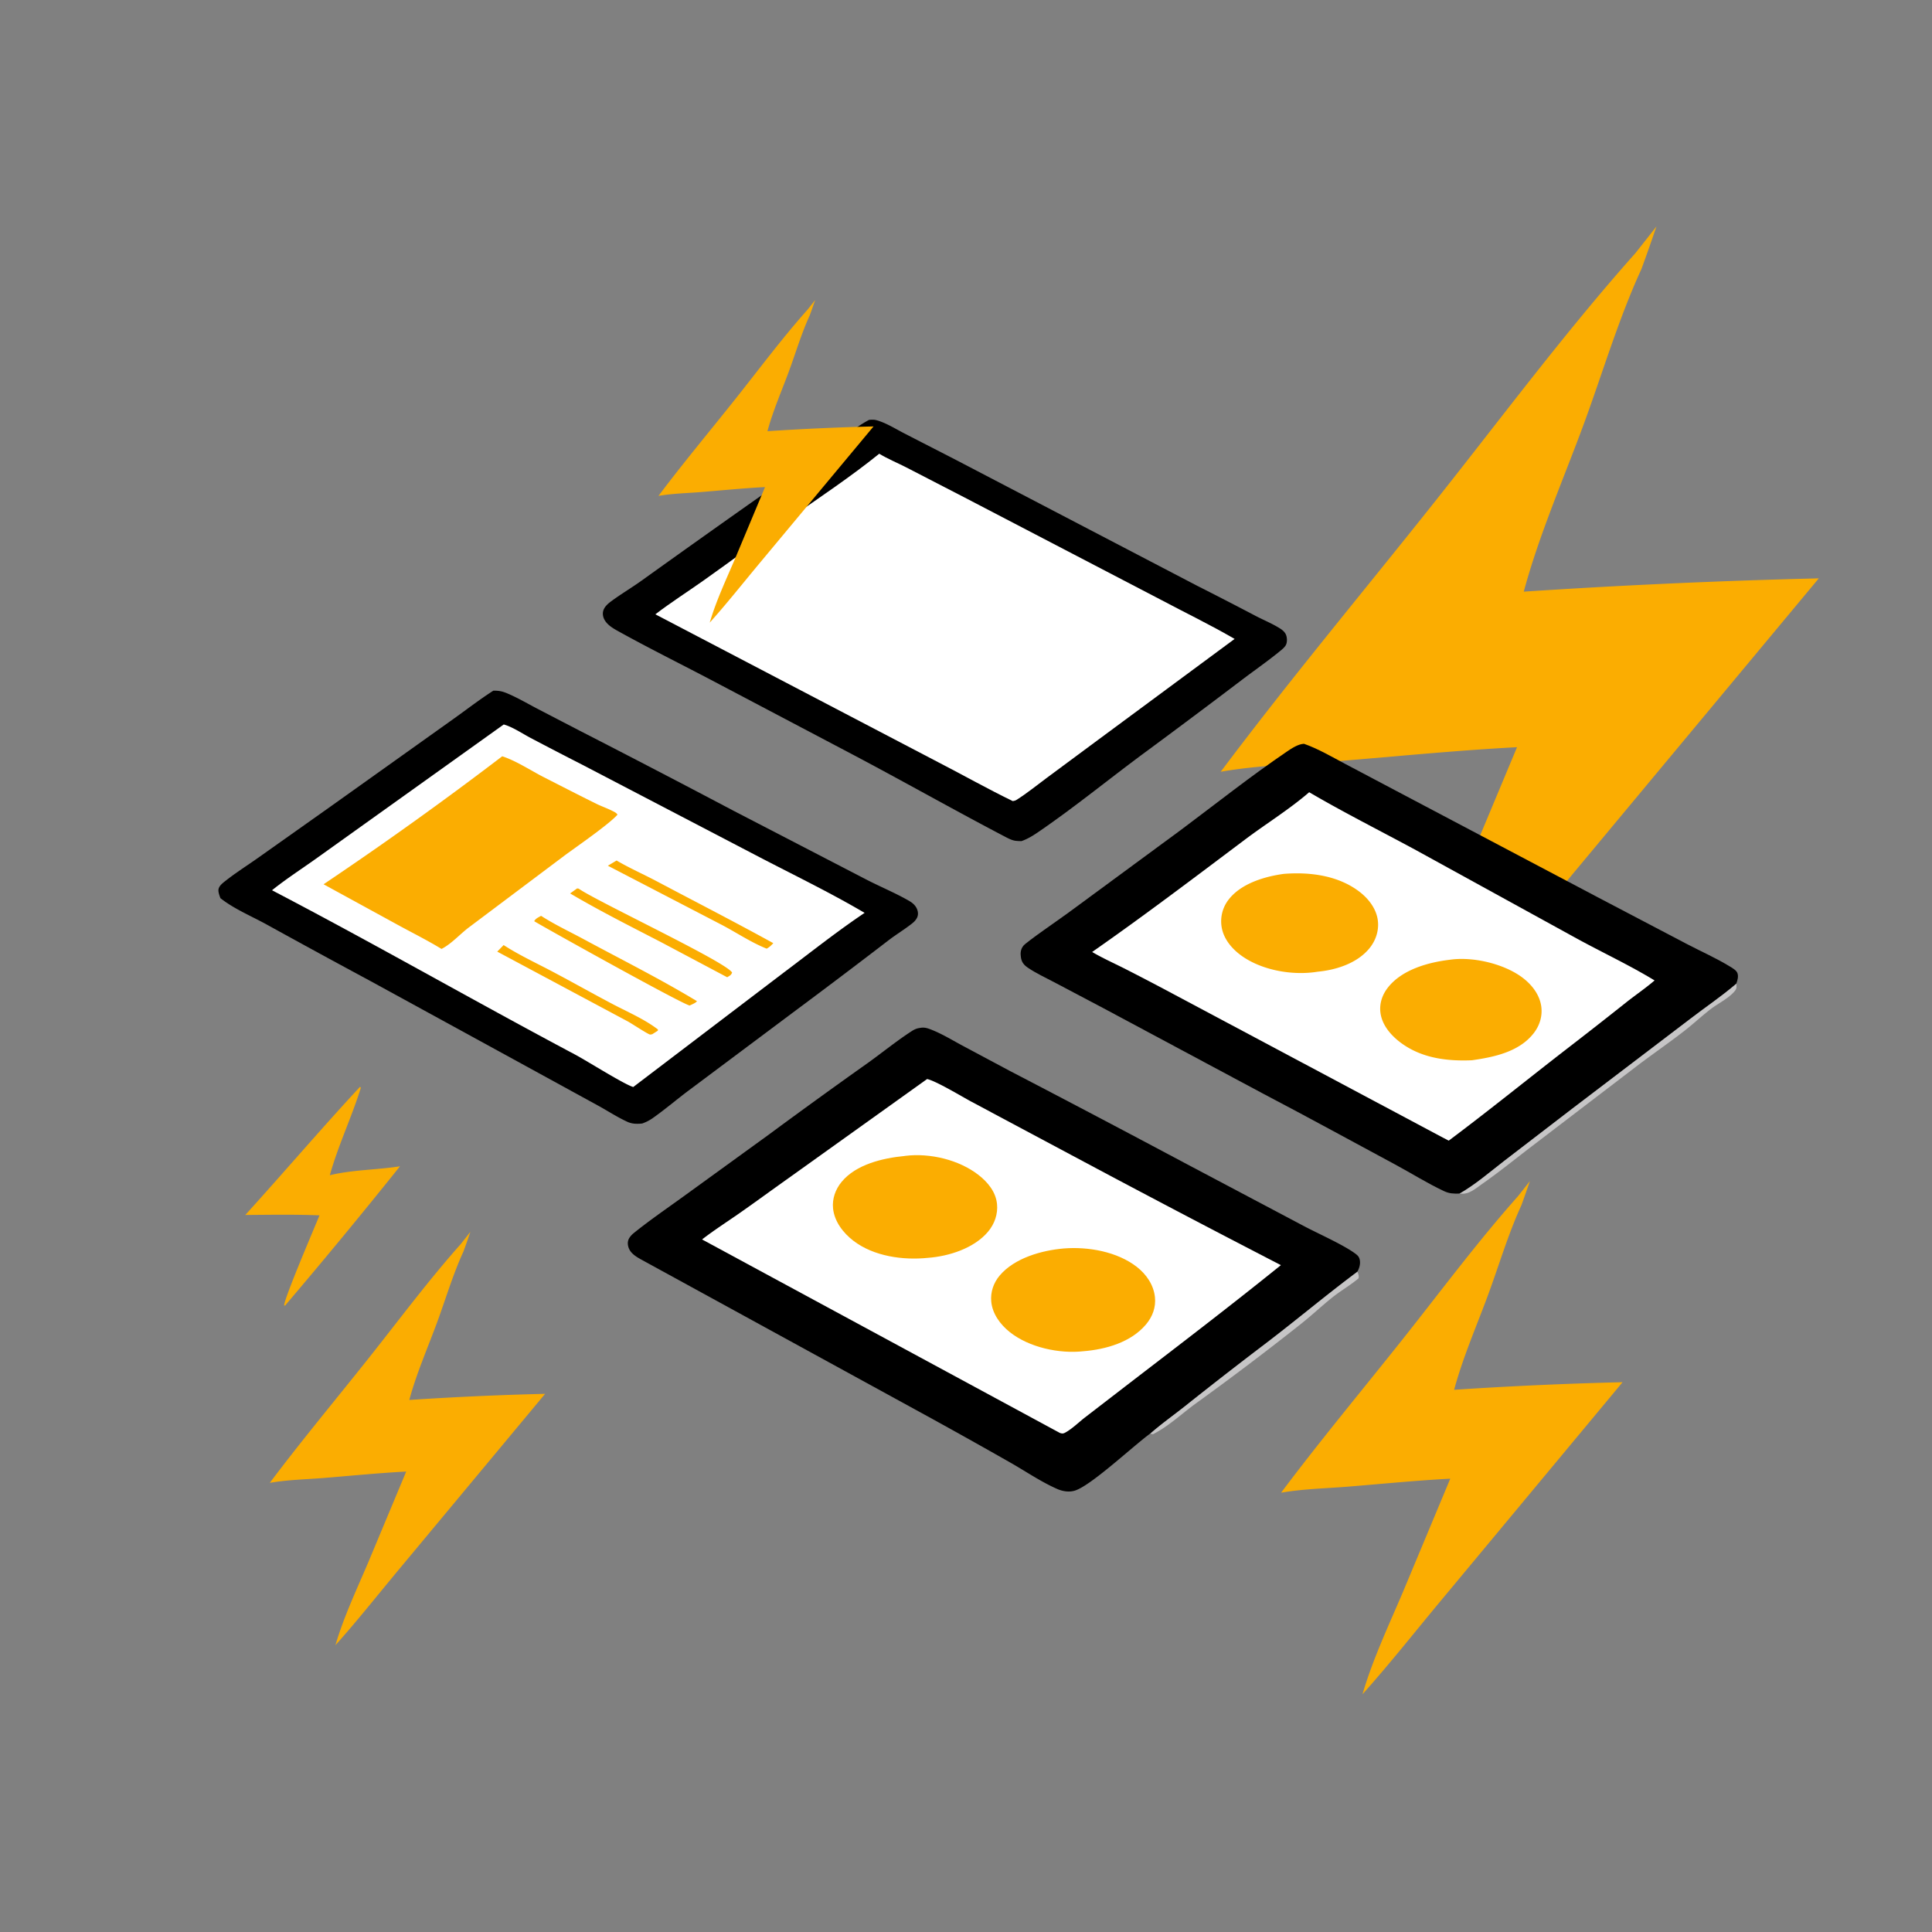 <svg width="1024" height="1024" viewBox="0 0 1024 1024" fill="none" xmlns="http://www.w3.org/2000/svg"><rect x="0" y="0" width="1024" height="1024" fill="#808080" stroke="none"/><g clip-path="url(#a)"><path d="m190.84 576 .425.545c-4.887 15.653-12.012 30.498-16.455 46.342 11.997-2.893 24.967-2.824 37.19-4.72a3167 3167 0 0 1-60.185 72.963c-.755.937-.296.725-1.237.87.057-3.923 16.086-41.235 18.75-47.831-13.061-.543-26.254-.295-39.328-.206 20.431-22.501 40.174-45.687 60.84-67.963m40.753 125.102c4.599-12.49 8.488-25.693 14.048-37.777 1.265-3.435 2.476-6.924 3.683-10.429a1536 1536 0 0 1-5.17 6.552c-17.154 19.271-32.696 40.189-48.743 60.394-17.457 21.981-35.584 43.656-52.411 66.107 9.348-1.646 19.109-1.831 28.579-2.594 14.558-1.175 29.133-2.64 43.717-3.401l-20.217 48.359c-6.032 14.171-12.992 28.913-17.292 43.687 11.589-12.938 22.452-26.706 33.578-40.062l77.559-93.175q-36.024.867-71.982 3.243c3.712-13.802 9.709-27.486 14.651-40.904m607.862-476.377c9.992-27.134 18.441-55.817 30.519-82.069 2.748-7.462 5.379-15.042 8.001-22.656a3196 3196 0 0 1-11.233 14.232c-37.265 41.867-71.026 87.311-105.887 131.207-37.921 47.753-77.3 94.841-113.855 143.617 20.306-3.575 41.512-3.977 62.084-5.637 31.625-2.552 63.286-5.735 94.97-7.387l-43.92 105.06c-13.102 30.785-28.222 62.812-37.564 94.908 25.176-28.107 48.774-58.017 72.943-87.034L964 306.544a3731 3731 0 0 0-156.371 7.046c8.063-29.986 21.092-59.712 31.826-88.865m-50.567 461.118c5.705-15.505 10.529-31.896 17.425-46.897 1.569-4.264 3.071-8.595 4.569-12.946a1866 1866 0 0 1-6.414 8.133c-21.277 23.923-40.554 49.891-60.459 74.975-21.653 27.288-44.137 54.195-65.009 82.067 11.594-2.043 23.702-2.273 35.448-3.221 18.058-1.459 36.136-3.277 54.226-4.222l-25.077 60.035c-7.481 17.591-16.114 35.892-21.448 54.233 14.375-16.061 27.849-33.153 41.649-49.734L860 732.597a2128 2128 0 0 0-89.284 4.026c4.604-17.135 12.043-34.122 18.172-50.78" fill="#FBAD01"/><path d="M609.585 759.849c5.784-5.089 12.234-9.659 18.286-14.445a2290 2290 0 0 1 43.434-33.755c16.211-12.381 31.812-25.5 48.175-37.701.435 1.391.928 2.205.54 3.63-4.447 3.737-9.559 6.62-14.094 10.277-5.446 4.392-10.562 9.176-16.023 13.554a1571 1571 0 0 1-56.103 42.462c-7.51 5.433-14.38 12.117-22.712 16.289zM920.296 521.3c.062 1.643.353 2.486-.751 3.867-3.124 3.908-8.789 6.58-12.74 9.604-4.8 3.675-9.223 7.847-14.002 11.567-7.857 6.115-16.051 11.762-23.999 17.748l-56.752 43.355c-8.756 6.67-17.259 13.618-26.284 19.936-3.059 2.142-6.574 5.288-10.46 5.318a23 23 0 0 1-1.781-.075c8.452-4.836 16.088-11.468 23.783-17.421l35.938-27.599 62.386-47.474c8.153-6.269 16.878-12.131 24.662-18.826" fill="#C6C5C6"/><path d="M460.623 222.552c1.233-.096 2.516-.199 3.726.113 5.058 1.304 10.467 4.746 15.131 7.129l27.302 14.027 127.969 66.768a2082 2082 0 0 1 30.807 15.88c4.273 2.221 9.046 4.166 13.085 6.766 1.107.712 2.241 1.705 2.828 2.908.729 1.492.858 3.974.174 5.509-.669 1.503-2.542 2.896-3.804 3.923-6.293 5.121-13.074 9.814-19.543 14.727a4663 4663 0 0 1-52.778 39.483c-18.207 13.515-35.948 27.984-54.631 40.816-3.102 2.131-5.932 3.949-9.494 5.21-.969-.016-1.936-.046-2.9-.145-2.157-.22-4.261-1.383-6.16-2.377-28.091-14.712-55.693-30.403-83.775-45.145l-73.564-38.756c-15.935-8.339-32.158-16.401-47.871-25.141-2.202-1.225-4.474-2.633-6.023-4.662-1.246-1.632-1.939-3.741-1.387-5.781.577-2.129 2.416-3.771 4.119-5.032 5.272-3.905 11.035-7.307 16.39-11.147a9060 9060 0 0 1 74.95-53.182l27.594-19.564c5.741-4.135 11.596-9.061 17.855-12.327" fill="#000"/><path d="M466.019 240.484c4.453 2.72 9.629 4.84 14.303 7.236l31.005 16.005 103.849 54.109c13.066 6.936 26.398 13.375 39.196 20.809l-73.951 54.674-25.791 19.109c-5.185 3.852-10.323 8.019-15.772 11.481-.667.424-1.294.587-2.066.695-13.337-6.459-26.244-13.771-39.417-20.552L347.351 325.6c8.167-6.262 16.929-11.838 25.337-17.78 15.284-10.802 30.256-22.037 45.554-32.818 16.03-11.297 32.516-22.191 47.777-34.518" fill="#fff"/><path d="M418.211 196.622c3.593-9.748 6.632-20.052 10.975-29.483a411 411 0 0 0 2.878-8.139 1298 1298 0 0 1-4.04 5.113c-13.401 15.04-25.542 31.366-38.079 47.135-13.638 17.155-27.799 34.071-40.945 51.594 7.303-1.285 14.929-1.429 22.327-2.025 11.373-.917 22.759-2.061 34.153-2.654l-15.795 37.742c-4.711 11.059-10.149 22.565-13.508 34.095 9.053-10.097 17.54-20.842 26.232-31.266L463 226.015a1343 1343 0 0 0-56.234 2.531c2.899-10.772 7.585-21.451 11.445-31.924" fill="#FBAD01"/><path d="M261.464 366.08c2.836-.055 4.71.299 7.315 1.392 5.375 2.256 10.496 5.25 15.649 7.968l22.879 11.881a7485 7485 0 0 1 81.478 42.401l69.985 36.246c7.261 3.802 16.735 7.73 23.479 11.76 1.711 1.022 3.18 2.459 3.885 4.355.57 1.533.586 3.094-.207 4.56-.635 1.172-1.558 2.079-2.598 2.895-3.88 3.044-8.182 5.659-12.135 8.649a4016 4016 0 0 1-51.323 38.769l-54.889 41.047c-6.337 4.741-12.394 9.947-18.858 14.506-1.819 1.283-3.612 2.225-5.725 2.962-.176.021-.352.047-.53.062-2.546.216-4.932.147-7.291-.926-5.409-2.459-10.553-5.875-15.789-8.721l-38.3-20.974-81.724-44.709a5779 5779 0 0 1-55.613-30.302c-7.906-4.332-17.292-8.258-24.324-13.858-.478-1.307-1.243-3.288-1.017-4.688.311-1.929 2.391-3.444 3.835-4.582 5.384-4.243 11.316-7.981 16.918-11.945l38.501-27.258 62.91-44.839c7.829-5.486 15.462-11.493 23.489-16.651" fill="#000"/><path d="M266.994 383.985c4.725 1.318 9.903 4.856 14.278 7.155a2084 2084 0 0 0 27.089 14.051l92.463 48.224c19.135 9.997 38.84 19.471 57.436 30.425-14.681 9.853-28.508 20.864-42.643 31.473l-79.972 60.82c-4.455-1.157-24.695-13.924-30.748-17.139-53.819-28.583-106.705-58.95-160.728-87.137 7.356-5.919 15.465-11.147 23.162-16.627l36.769-26.287z" fill="#fff"/><path d="M266.931 500.909c8.147 5.285 17.327 9.532 25.911 14.068 10.716 5.661 21.265 11.634 31.99 17.272 7.987 4.198 16.732 7.915 23.92 13.417l-.107.632-2.911 1.836c-.035.016-.068.04-.105.048-.003 0-1.044.173-1.057.17-1.454-.334-9.585-5.769-11.834-6.981l-69.186-36.989zm19.85-15.5c7.14 4.622 15.092 8.34 22.586 12.383 20.023 10.803 40.598 21.094 60.061 32.86-.798 1.025-2.731 1.714-3.923 2.309-5.836-1.699-81.91-44.163-82.362-44.724.848-1.511 2.162-1.958 3.638-2.828m40.025-29.32c6.822 4.025 14.192 7.248 21.196 10.96 20.632 10.932 41.41 21.581 61.861 32.851-1.131 1.202-2.047 2.143-3.522 2.905-8.291-3.289-16.158-8.637-24.101-12.77l-60.07-31.183zm-20.912 14.782c.971.16.605-.003 1.411.525 11.385 7.455 77.878 38.689 80.722 44.096-.561 1.452-1.312 1.649-2.597 2.478l-35.013-18.583c-16.203-8.394-32.517-16.562-48.237-25.85zm-39.704-70.025c7.515 2.441 15.148 7.586 22.265 11.204 9.16 4.658 18.303 9.383 27.519 13.927 2.861 1.41 5.891 2.444 8.725 3.887 1.041.53 1.922.915 2.593 1.908-4.313 5.001-21.791 17.036-28.066 21.685l-50.823 38.172c-4.626 3.508-9.261 8.763-14.398 11.323-7.255-4.426-14.952-8.282-22.422-12.34l-40.093-21.923a1934 1934 0 0 0 94.7-67.843" fill="#FBAD01"/><path d="M773.527 632.62c-3.177.074-5.3.049-8.232-1.329-8.879-4.175-17.46-9.582-26.118-14.232-23.125-12.42-46.136-25.063-69.394-37.235l-84.689-45.317-25.999-13.73c-4.759-2.509-9.807-4.835-14.265-7.845-2.166-1.463-3.322-2.914-3.733-5.535-.351-2.246-.135-4.285 1.299-6.11 1.632-2.078 20.007-14.664 23.689-17.401l59.955-44.106c18.542-13.879 36.804-28.358 55.965-41.376 2.524-1.715 6.05-4.061 9.138-4.181 7.518 2.645 14.666 6.857 21.701 10.584l29.138 15.402 105.326 55.607 46.783 24.536c7.531 3.928 15.61 7.507 22.837 11.937 1.37.839 3.453 1.996 3.987 3.593.576 1.723-.01 3.8-.619 5.418-7.784 6.695-16.509 12.557-24.662 18.826L833.248 587.6l-35.938 27.599c-7.695 5.953-15.331 12.585-23.783 17.421" fill="#000"/><path d="M693.901 419.895c18.438 10.816 37.781 20.512 56.59 30.698l85.109 46.774c13.717 7.509 28.005 14.159 41.364 22.287-4.595 3.967-9.729 7.456-14.516 11.213a2748 2748 0 0 1-32.14 25.155c-20.853 16.138-41.326 32.746-62.448 48.54l-3.101-1.61-143.044-76.19a1397 1397 0 0 0-25.923-13.523c-5.637-2.839-11.502-5.462-16.933-8.67 27.506-19.189 54.332-39.532 81.147-59.676 11.185-8.403 23.315-15.861 33.895-24.998" fill="#fff"/><path d="M680.387 463.179c13.774-1.093 28.771.774 40.087 9.407 4.945 3.773 9.136 9.196 9.839 15.542.587 5.289-1.18 10.482-4.542 14.56-6.497 7.883-17.531 11.402-27.363 12.333-12.603 2.063-27.948-.417-38.766-7.367-5.685-3.653-10.798-9.097-12.086-15.94a19 19 0 0 1-.307-2.85 19 19 0 0 1 .039-1.912q.036-.478.094-.952t.142-.945.19-.938a19 19 0 0 1 .522-1.839q.156-.453.332-.897a19 19 0 0 1 1.263-2.573 18 18 0 0 1 1.055-1.595c6.509-8.834 19.145-12.601 29.501-14.034m88.034 45.513c11.808-1.732 27.501 1.842 37.342 8.616 5.337 3.673 9.985 9.104 11.065 15.658.858 5.207-.626 10.325-3.811 14.491-7.682 10.047-21.109 12.836-32.899 14.506-12.782.526-25.626-.969-36.437-8.406-5.546-3.816-10.84-9.429-11.945-16.302-.781-4.859.69-9.614 3.632-13.503 7.393-9.77 21.485-13.682 33.053-15.06" fill="#FBAD01"/><path d="M609.585 759.849c-9.175 6.717-31.216 27.467-39.822 30.183-3.101.978-6.515.425-9.431-.853-8.415-3.689-16.584-9.263-24.605-13.847a3312 3312 0 0 0-43.941-24.583l-150.245-82.246c-3.353-1.866-7.546-3.791-8.555-7.84-.415-1.669-.301-3.151.632-4.61.629-.986 1.437-1.813 2.346-2.545 8.325-6.709 17.415-12.944 26.086-19.218l45.229-32.772a3299 3299 0 0 1 52.693-38.127c7.741-5.555 15.237-11.679 23.228-16.851 1.116-.723 2.209-1.273 3.515-1.555.216-.046.434-.08.651-.122 2.102-.405 3.448-.173 5.458.574 5.892 2.189 11.362 5.572 16.887 8.542l25.508 13.623a10458 10458 0 0 1 92.516 48.715l63.53 33.616c7.665 4.053 20.797 9.83 27.157 14.573.886.661 1.674 1.367 2.054 2.44.821 2.316.151 4.937-.996 7.002-16.363 12.201-31.964 25.32-48.175 37.701a2287 2287 0 0 0-43.434 33.755c-6.052 4.786-12.502 9.356-18.286 14.445" fill="#000"/><path d="M491.384 571.914c4.78 1.019 18.525 9.359 23.645 12.092l52.896 28.242a8946 8946 0 0 0 110.972 58.305c-27.138 21.928-55.004 43.144-82.666 64.408l-21.216 16.34c-3.245 2.531-6.662 5.903-10.218 7.897-1.244.697-1.721.715-3.045.287l-189.644-102.55c6.348-4.927 13.24-9.319 19.831-13.924 8.677-6.063 17.206-12.338 25.845-18.457z" fill="#fff"/><path d="M479.376 612.705c.171-.028.341-.062.513-.083 13.001-1.582 28.407 2.06 38.78 10.159 4.889 3.817 9.097 8.925 9.765 15.306.562 5.368-1.297 10.62-4.74 14.721-7.404 8.82-20.712 13.037-31.817 13.872-13.221 1.372-28.793-.77-39.596-9.074-5.37-4.127-10.053-10.202-10.747-17.113-.519-5.157 1.259-10.092 4.521-14.059 7.668-9.327 21.902-12.625 33.321-13.729m84.498 49.003c12.882-1.02 28.234 1.654 38.653 9.765 5.069 3.946 8.918 9.525 9.611 16.031.574 5.392-1.27 10.347-4.723 14.457-7.971 9.49-21.287 13.253-33.165 14.216-12.827 1.439-28.841-2.002-39.067-10.153-4.987-3.975-9.194-9.646-9.803-16.151-.473-5.046 1.205-9.945 4.459-13.8 7.886-9.346 22.345-13.366 34.035-14.365" fill="#FBAD01"/></g><defs><clipPath id="a"><path fill="#fff" d="M0 0h1024v1024H0z"/></clipPath></defs></svg>